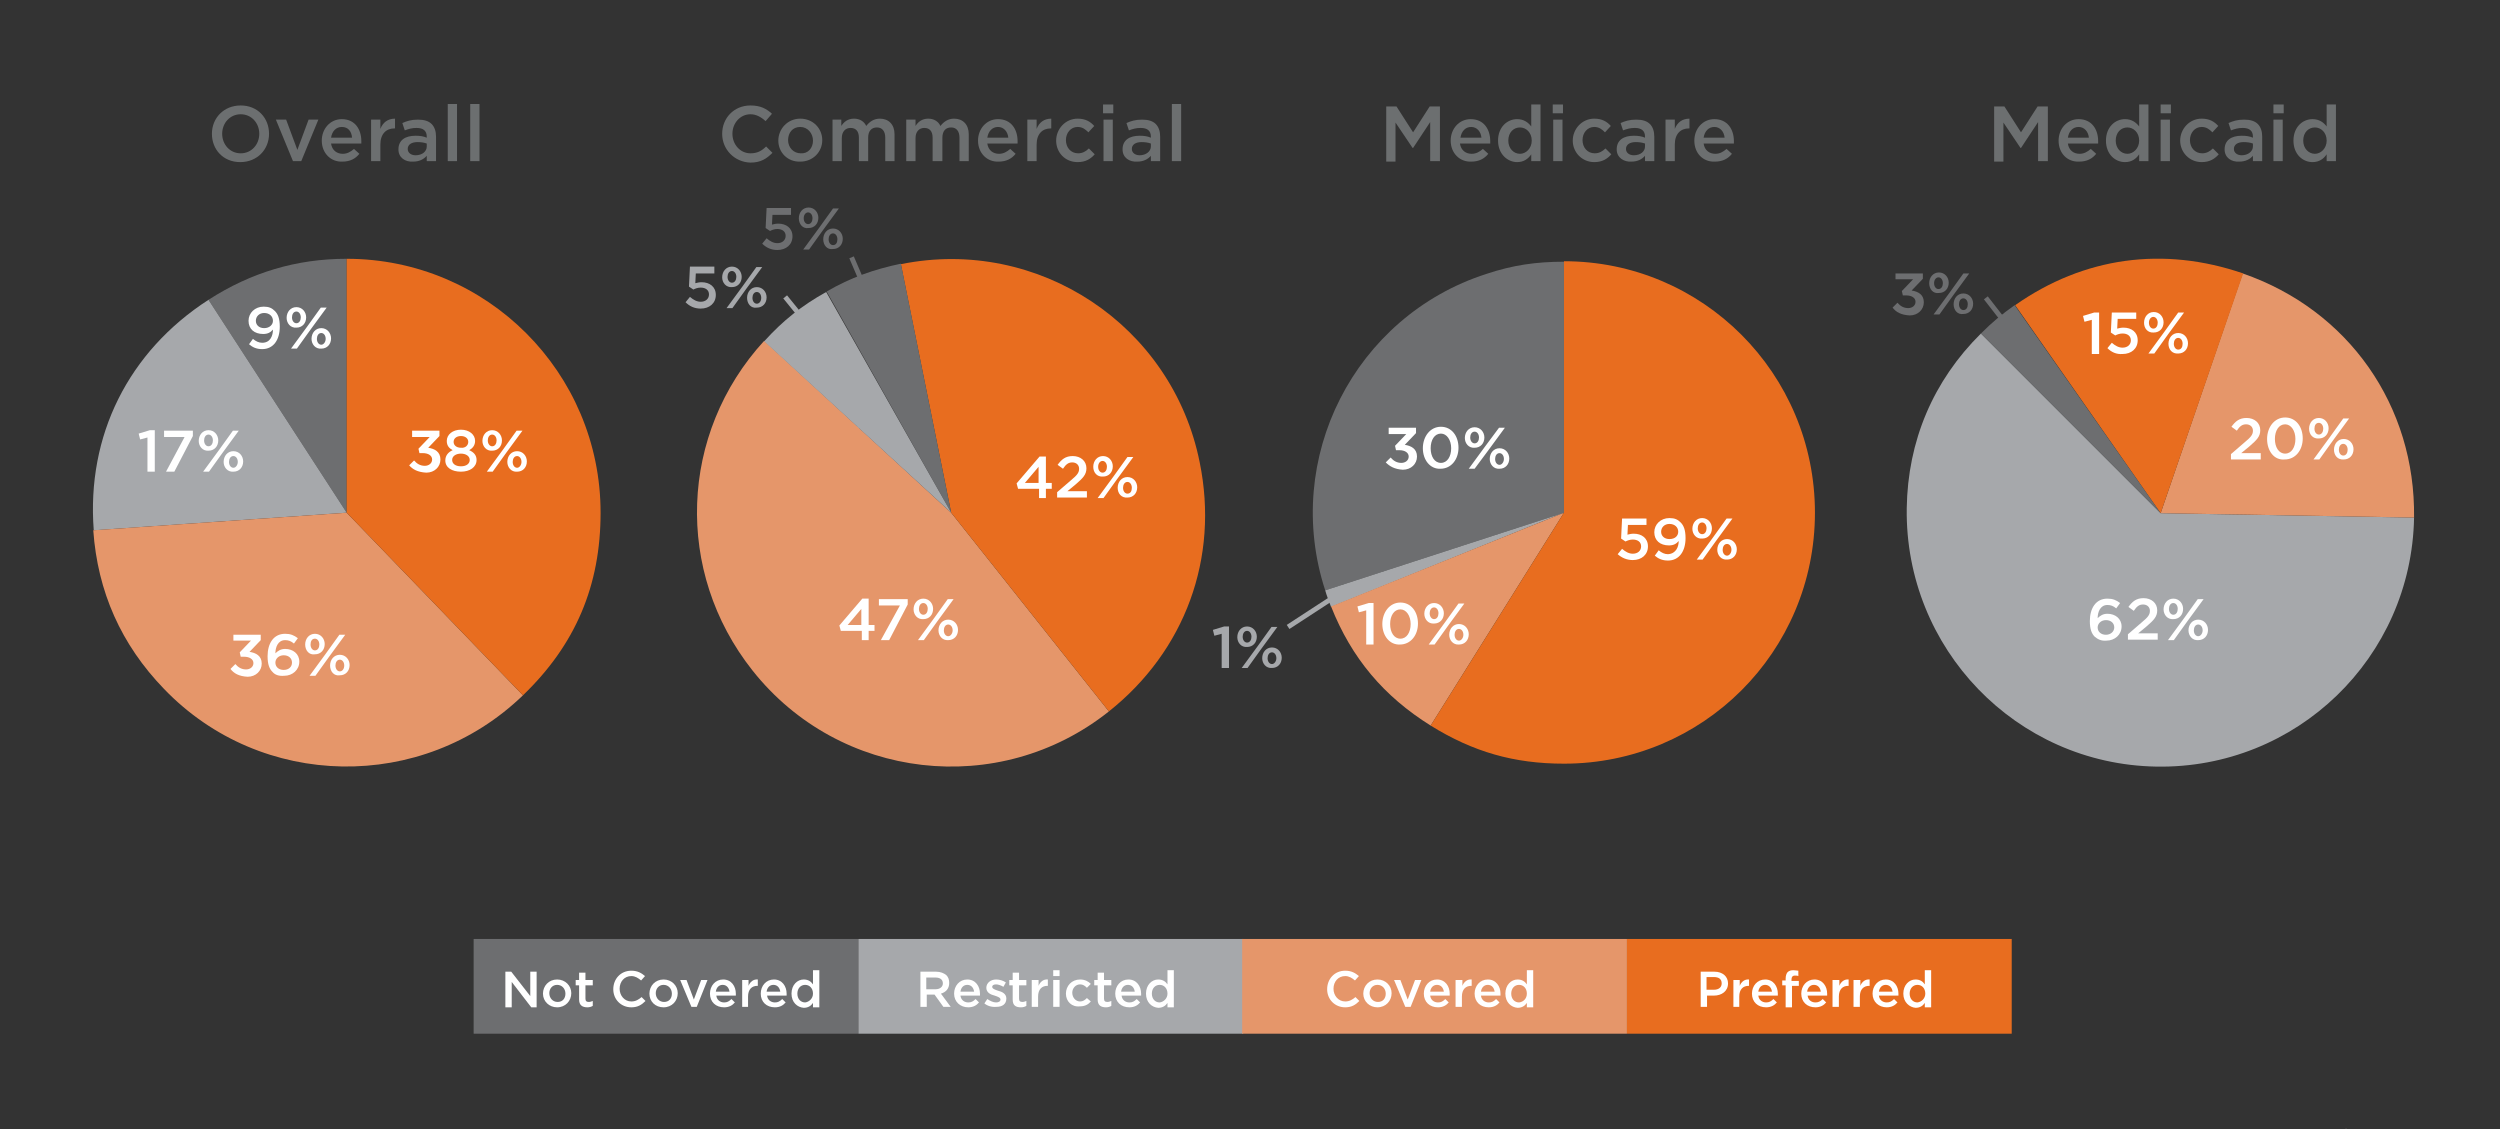 <?xml version="1.0" encoding="utf-8"?>
<!-- Generator: Adobe Illustrator 19.1.0, SVG Export Plug-In . SVG Version: 6.00 Build 0)  -->
<svg version="1.1" id="Layer_1" xmlns="http://www.w3.org/2000/svg" xmlns:xlink="http://www.w3.org/1999/xlink" x="0px" y="0px"
	 viewBox="0 0 512 231.3" style="enable-background:new 0 0 512 231.3;" xml:space="preserve">
<rect x="0" y="0" width="512" height="231.3" fill="#333333" stroke="none"/>
<style type="text/css">
	.st0{fill:#6D6E70;}
	.st1{fill:#A6A8AB;}
	.st2{fill:#E5966A;}
	.st3{fill:#E86D1F;}
	.st4{fill:#6C6F70;}
	.st5{fill:#FFFFFF;}
	.st6{fill:none;stroke:#A6A8AB;stroke-miterlimit:10;}
	.st7{fill:none;stroke:#6D6E70;stroke-miterlimit:10;}
</style>
<rect id="XMLID_89_" x="97" y="192.3" class="st0" width="78.8" height="19.4"/>
<g id="XMLID_70_">
	<g id="XMLID_74_">
		<g id="XMLID_108_">
			<path id="XMLID_107_" class="st0" d="M71,105L42.7,61.4c8.7-5.6,18-8.4,28.3-8.4V105z"/>
		</g>
	</g>
	<g id="XMLID_73_">
		<g id="XMLID_106_">
			<path id="XMLID_105_" class="st1" d="M71,105l-51.8,3.6C17.7,89.2,26.3,72,42.7,61.4L71,105z"/>
		</g>
	</g>
	<g id="XMLID_72_">
		<g id="XMLID_104_">
			<path id="XMLID_103_" class="st2" d="M71,105l36.1,37.4c-20.6,19.9-53.6,19.4-73.5-1.3c-8.8-9.1-13.6-19.9-14.5-32.5L71,105z"/>
		</g>
	</g>
	<g id="XMLID_71_">
		<g id="XMLID_102_">
			<path id="XMLID_86_" class="st3" d="M71,105V53c28.7,0,52,23.3,52,52c0,14.9-5.1,27-15.9,37.4L71,105z"/>
		</g>
	</g>
</g>
<g id="XMLID_75_">
	<g id="XMLID_83_">
	</g>
	<g id="XMLID_80_">
	</g>
	<g id="XMLID_77_">
	</g>
	<g id="XMLID_76_">
	</g>
</g>
<g id="XMLID_480_">
	<path id="XMLID_481_" class="st4" d="M43.4,27.4L43.4,27.4c0-3.2,2.4-5.8,5.9-5.8s5.8,2.6,5.8,5.8v0c0,3.2-2.4,5.8-5.9,5.8
		S43.4,30.6,43.4,27.4z M53.1,27.4L53.1,27.4c0-2.2-1.6-4-3.8-4c-2.2,0-3.8,1.8-3.8,4v0c0,2.2,1.6,4,3.8,4
		C51.5,31.4,53.1,29.6,53.1,27.4z"/>
	<path id="XMLID_484_" class="st4" d="M56.5,24.5h2.1l2.3,6.2l2.3-6.2h2l-3.5,8.5H60L56.5,24.5z"/>
	<path id="XMLID_486_" class="st4" d="M65.9,28.8L65.9,28.8c0-2.4,1.7-4.4,4.1-4.4c2.7,0,4,2.1,4,4.5c0,0.2,0,0.4,0,0.5h-6.2
		c0.2,1.4,1.2,2.1,2.4,2.1c0.9,0,1.6-0.4,2.3-1l1.1,1c-0.8,1-1.9,1.6-3.5,1.6C67.8,33.2,65.9,31.4,65.9,28.8z M72.1,28.2
		C72,26.9,71.3,26,70,26c-1.2,0-2,0.9-2.2,2.2H72.1z"/>
	<path id="XMLID_489_" class="st4" d="M76,24.5h1.9v1.9c0.5-1.3,1.5-2.1,3-2.1v2h-0.1c-1.7,0-2.9,1.1-2.9,3.3V33H76V24.5z"/>
	<path id="XMLID_491_" class="st4" d="M81.6,30.6L81.6,30.6c0-1.9,1.4-2.8,3.5-2.8c0.9,0,1.6,0.1,2.3,0.4V28c0-1.2-0.7-1.8-2.1-1.8
		c-0.9,0-1.6,0.2-2.4,0.5l-0.5-1.5c0.9-0.4,1.8-0.7,3.2-0.7c1.3,0,2.2,0.3,2.8,0.9c0.6,0.6,0.9,1.5,0.9,2.6v5h-1.9v-1.1
		c-0.6,0.7-1.5,1.2-2.8,1.2C83,33.2,81.6,32.3,81.6,30.6z M87.4,30v-0.6c-0.5-0.2-1.2-0.3-1.9-0.3c-1.2,0-2,0.5-2,1.4v0
		c0,0.8,0.7,1.3,1.6,1.3C86.5,31.8,87.4,31,87.4,30z"/>
	<path id="XMLID_494_" class="st4" d="M91.7,21.3h1.9V33h-1.9V21.3z"/>
	<path id="XMLID_496_" class="st4" d="M96.3,21.3h1.9V33h-1.9V21.3z"/>
</g>
<g id="XMLID_26_">
	<g id="XMLID_68_">
		<g id="XMLID_97_">
			<g id="XMLID_123_">
				<g id="XMLID_137_">
					<path id="XMLID_136_" class="st0" d="M320.3,105l-48.9,15.9c-8.8-27,6-56.1,33-64.8c5.4-1.8,10.2-2.5,15.9-2.5L320.3,105z"/>
				</g>
			</g>
			<g id="XMLID_122_">
				<g id="XMLID_134_">
					<path id="XMLID_133_" class="st1" d="M320.3,105l-47.7,19.3c-0.4-1.1-0.9-2.3-1.2-3.4L320.3,105z"/>
				</g>
			</g>
			<g id="XMLID_121_">
				<g id="XMLID_132_">
					<path id="XMLID_131_" class="st2" d="M320.3,105L293,148.6c-9.6-6-16.2-13.8-20.4-24.4L320.3,105z"/>
				</g>
			</g>
			<g id="XMLID_100_">
				<g id="XMLID_130_">
					<path id="XMLID_129_" class="st3" d="M320.3,105l0-51.5c28.4,0,51.4,23,51.4,51.5s-23,51.4-51.4,51.4
						c-10.2,0-18.6-2.4-27.3-7.8L320.3,105z"/>
				</g>
			</g>
		</g>
		<g id="XMLID_124_">
			<g id="XMLID_128_">
			</g>
			<g id="XMLID_127_">
			</g>
			<g id="XMLID_126_">
			</g>
			<g id="XMLID_125_">
			</g>
		</g>
	</g>
</g>
<g id="XMLID_455_">
	<path id="XMLID_456_" class="st4" d="M147.9,27.4L147.9,27.4c0-3.2,2.4-5.8,5.8-5.8c2.1,0,3.3,0.7,4.4,1.7l-1.3,1.5
		c-0.9-0.8-1.9-1.4-3.1-1.4c-2.1,0-3.7,1.8-3.7,4v0c0,2.2,1.6,4,3.7,4c1.4,0,2.3-0.5,3.2-1.4l1.3,1.3c-1.2,1.2-2.4,2-4.5,2
		C150.4,33.2,147.9,30.6,147.9,27.4z"/>
	<path id="XMLID_458_" class="st4" d="M159.4,28.8L159.4,28.8c0-2.4,1.9-4.5,4.5-4.5s4.5,2,4.5,4.4v0c0,2.4-1.9,4.4-4.5,4.4
		C161.3,33.2,159.4,31.2,159.4,28.8z M166.5,28.8L166.5,28.8c0-1.5-1.1-2.8-2.6-2.8c-1.6,0-2.5,1.2-2.5,2.7v0c0,1.5,1.1,2.7,2.6,2.7
		C165.5,31.5,166.5,30.3,166.5,28.8z"/>
	<path id="XMLID_461_" class="st4" d="M170.4,24.5h1.9v1.3c0.5-0.8,1.3-1.5,2.6-1.5c1.2,0,2.1,0.6,2.5,1.5c0.7-0.9,1.6-1.5,2.8-1.5
		c1.8,0,3,1.2,3,3.2V33h-1.9v-4.8c0-1.3-0.6-2.1-1.7-2.1c-1.1,0-1.8,0.7-1.8,2.1V33h-1.9v-4.8c0-1.3-0.6-2-1.7-2
		c-1.1,0-1.8,0.8-1.8,2.1V33h-1.9V24.5z"/>
	<path id="XMLID_463_" class="st4" d="M185.6,24.5h1.9v1.3c0.5-0.8,1.3-1.5,2.6-1.5c1.2,0,2.1,0.6,2.5,1.5c0.7-0.9,1.6-1.5,2.8-1.5
		c1.8,0,3,1.2,3,3.2V33h-1.9v-4.8c0-1.3-0.6-2.1-1.7-2.1c-1.1,0-1.8,0.7-1.8,2.1V33H191v-4.8c0-1.3-0.6-2-1.7-2
		c-1.1,0-1.8,0.8-1.8,2.1V33h-1.9V24.5z"/>
	<path id="XMLID_465_" class="st4" d="M200.3,28.8L200.3,28.8c0-2.4,1.7-4.4,4.1-4.4c2.7,0,4,2.1,4,4.5c0,0.2,0,0.4,0,0.5h-6.2
		c0.2,1.4,1.2,2.1,2.4,2.1c0.9,0,1.6-0.4,2.3-1l1.1,1c-0.8,1-1.9,1.6-3.5,1.6C202.2,33.2,200.3,31.4,200.3,28.8z M206.5,28.2
		c-0.1-1.2-0.9-2.2-2.1-2.2c-1.2,0-2,0.9-2.2,2.2H206.5z"/>
	<path id="XMLID_468_" class="st4" d="M210.4,24.5h1.9v1.9c0.5-1.3,1.5-2.1,3-2.1v2h-0.1c-1.7,0-2.9,1.1-2.9,3.3V33h-1.9V24.5z"/>
	<path id="XMLID_470_" class="st4" d="M216.3,28.8L216.3,28.8c0-2.4,1.9-4.5,4.4-4.5c1.6,0,2.6,0.6,3.4,1.5l-1.2,1.3
		c-0.6-0.6-1.2-1.1-2.2-1.1c-1.4,0-2.4,1.2-2.4,2.7v0c0,1.5,1,2.7,2.5,2.7c0.9,0,1.6-0.4,2.2-1l1.2,1.2c-0.8,0.9-1.8,1.6-3.5,1.6
		C218.1,33.2,216.3,31.2,216.3,28.8z"/>
	<path id="XMLID_472_" class="st4" d="M225.9,21.4h2.1v1.8h-2.1V21.4z M226,24.5h1.9V33H226V24.5z"/>
	<path id="XMLID_475_" class="st4" d="M229.9,30.6L229.9,30.6c0-1.9,1.4-2.8,3.5-2.8c0.9,0,1.6,0.1,2.3,0.4V28
		c0-1.2-0.7-1.8-2.1-1.8c-0.9,0-1.6,0.2-2.4,0.5l-0.5-1.5c0.9-0.4,1.8-0.7,3.2-0.7c1.3,0,2.2,0.3,2.8,0.9c0.6,0.6,0.9,1.5,0.9,2.6v5
		h-1.9v-1.1c-0.6,0.7-1.5,1.2-2.8,1.2C231.3,33.2,229.9,32.3,229.9,30.6z M235.7,30v-0.6c-0.5-0.2-1.2-0.3-1.9-0.3
		c-1.2,0-2,0.5-2,1.4v0c0,0.8,0.7,1.3,1.6,1.3C234.7,31.8,235.7,31,235.7,30z"/>
	<path id="XMLID_478_" class="st4" d="M240,21.3h1.9V33H240V21.3z"/>
</g>
<g id="XMLID_433_">
	<path id="XMLID_434_" class="st4" d="M283.9,21.8h2.1l3.4,5.3l3.4-5.3h2.1V33h-2v-8l-3.5,5.3h-0.1l-3.5-5.2v8h-1.9V21.8z"/>
	<path id="XMLID_436_" class="st4" d="M297.1,28.8L297.1,28.8c0-2.4,1.7-4.4,4.1-4.4c2.7,0,4,2.1,4,4.5c0,0.2,0,0.4,0,0.5h-6.2
		c0.2,1.4,1.2,2.1,2.4,2.1c0.9,0,1.6-0.4,2.3-1l1.1,1c-0.8,1-1.9,1.6-3.5,1.6C299,33.2,297.1,31.4,297.1,28.8z M303.4,28.2
		c-0.1-1.2-0.9-2.2-2.1-2.2c-1.2,0-2,0.9-2.2,2.2H303.4z"/>
	<path id="XMLID_439_" class="st4" d="M306.8,28.8L306.8,28.8c0-2.8,1.9-4.4,3.9-4.4c1.4,0,2.3,0.7,2.9,1.5v-4.5h1.9V33h-1.9v-1.4
		c-0.6,0.9-1.5,1.6-2.9,1.6C308.8,33.2,306.8,31.6,306.8,28.8z M313.7,28.8L313.7,28.8c0-1.7-1.2-2.7-2.4-2.7c-1.3,0-2.4,1-2.4,2.7
		v0c0,1.6,1.1,2.7,2.4,2.7C312.5,31.5,313.7,30.4,313.7,28.8z"/>
	<path id="XMLID_442_" class="st4" d="M318,21.4h2.1v1.8H318V21.4z M318.1,24.5h1.9V33h-1.9V24.5z"/>
	<path id="XMLID_445_" class="st4" d="M322.1,28.8L322.1,28.8c0-2.4,1.9-4.5,4.4-4.5c1.6,0,2.6,0.6,3.4,1.5l-1.2,1.3
		c-0.6-0.6-1.2-1.1-2.2-1.1c-1.4,0-2.4,1.2-2.4,2.7v0c0,1.5,1,2.7,2.5,2.7c0.9,0,1.6-0.4,2.2-1l1.2,1.2c-0.8,0.9-1.8,1.6-3.5,1.6
		C324,33.2,322.1,31.2,322.1,28.8z"/>
	<path id="XMLID_447_" class="st4" d="M331.1,30.6L331.1,30.6c0-1.9,1.4-2.8,3.5-2.8c0.9,0,1.6,0.1,2.3,0.4V28
		c0-1.2-0.7-1.8-2.1-1.8c-0.9,0-1.6,0.2-2.4,0.5l-0.5-1.5c0.9-0.4,1.8-0.7,3.2-0.7c1.3,0,2.2,0.3,2.8,0.9c0.6,0.6,0.9,1.5,0.9,2.6v5
		h-1.9v-1.1c-0.6,0.7-1.5,1.2-2.8,1.2C332.6,33.2,331.1,32.3,331.1,30.6z M336.9,30v-0.6c-0.5-0.2-1.2-0.3-1.9-0.3
		c-1.2,0-2,0.5-2,1.4v0c0,0.8,0.7,1.3,1.6,1.3C336,31.8,336.9,31,336.9,30z"/>
	<path id="XMLID_450_" class="st4" d="M341.1,24.5h1.9v1.9c0.5-1.3,1.5-2.1,3-2.1v2h-0.1c-1.7,0-2.9,1.1-2.9,3.3V33h-1.9V24.5z"/>
	<path id="XMLID_452_" class="st4" d="M347,28.8L347,28.8c0-2.4,1.7-4.4,4.1-4.4c2.7,0,4,2.1,4,4.5c0,0.2,0,0.4,0,0.5h-6.2
		c0.2,1.4,1.2,2.1,2.4,2.1c0.9,0,1.6-0.4,2.3-1l1.1,1c-0.8,1-1.9,1.6-3.5,1.6C348.8,33.2,347,31.4,347,28.8z M353.2,28.2
		c-0.1-1.2-0.9-2.2-2.1-2.2c-1.2,0-2,0.9-2.2,2.2H353.2z"/>
</g>
<g id="XMLID_410_">
	<path id="XMLID_411_" class="st4" d="M408.4,21.8h2.1l3.4,5.3l3.4-5.3h2.1V33h-2v-8l-3.5,5.3h-0.1l-3.5-5.2v8h-1.9V21.8z"/>
	<path id="XMLID_413_" class="st4" d="M421.6,28.8L421.6,28.8c0-2.4,1.7-4.4,4.1-4.4c2.7,0,4,2.1,4,4.5c0,0.2,0,0.4,0,0.5h-6.2
		c0.2,1.4,1.2,2.1,2.4,2.1c0.9,0,1.6-0.4,2.3-1l1.1,1c-0.8,1-1.9,1.6-3.5,1.6C423.4,33.2,421.6,31.4,421.6,28.8z M427.8,28.2
		c-0.1-1.2-0.9-2.2-2.1-2.2c-1.2,0-2,0.9-2.2,2.2H427.8z"/>
	<path id="XMLID_416_" class="st4" d="M431.3,28.8L431.3,28.8c0-2.8,1.9-4.4,3.9-4.4c1.4,0,2.3,0.7,2.9,1.5v-4.5h1.9V33h-1.9v-1.4
		c-0.6,0.9-1.5,1.6-2.9,1.6C433.2,33.2,431.3,31.6,431.3,28.8z M438.1,28.8L438.1,28.8c0-1.7-1.2-2.7-2.4-2.7c-1.3,0-2.4,1-2.4,2.7
		v0c0,1.6,1.1,2.7,2.4,2.7C436.9,31.5,438.1,30.4,438.1,28.8z"/>
	<path id="XMLID_419_" class="st4" d="M442.5,21.4h2.1v1.8h-2.1V21.4z M442.5,24.5h1.9V33h-1.9V24.5z"/>
	<path id="XMLID_422_" class="st4" d="M446.5,28.8L446.5,28.8c0-2.4,1.9-4.5,4.4-4.5c1.6,0,2.6,0.6,3.4,1.5l-1.2,1.3
		c-0.6-0.6-1.2-1.1-2.2-1.1c-1.4,0-2.4,1.2-2.4,2.7v0c0,1.5,1,2.7,2.5,2.7c0.9,0,1.6-0.4,2.2-1l1.2,1.2c-0.8,0.9-1.8,1.6-3.5,1.6
		C448.4,33.2,446.5,31.2,446.5,28.8z"/>
	<path id="XMLID_424_" class="st4" d="M455.6,30.6L455.6,30.6c0-1.9,1.4-2.8,3.5-2.8c0.9,0,1.6,0.1,2.3,0.4V28
		c0-1.2-0.7-1.8-2.1-1.8c-0.9,0-1.6,0.2-2.4,0.5l-0.5-1.5c0.9-0.4,1.8-0.7,3.2-0.7c1.3,0,2.2,0.3,2.8,0.9c0.6,0.6,0.9,1.5,0.9,2.6v5
		h-1.9v-1.1c-0.6,0.7-1.5,1.2-2.8,1.2C457,33.2,455.6,32.3,455.6,30.6z M461.4,30v-0.6c-0.5-0.2-1.2-0.3-1.9-0.3c-1.2,0-2,0.5-2,1.4
		v0c0,0.8,0.7,1.3,1.6,1.3C460.4,31.8,461.4,31,461.4,30z"/>
	<path id="XMLID_427_" class="st4" d="M465.6,21.4h2.1v1.8h-2.1V21.4z M465.6,24.5h1.9V33h-1.9V24.5z"/>
	<path id="XMLID_430_" class="st4" d="M469.7,28.8L469.7,28.8c0-2.8,1.9-4.4,3.9-4.4c1.4,0,2.3,0.7,2.9,1.5v-4.5h1.9V33h-1.9v-1.4
		c-0.6,0.9-1.5,1.6-2.9,1.6C471.6,33.2,469.7,31.6,469.7,28.8z M476.5,28.8L476.5,28.8c0-1.7-1.2-2.7-2.4-2.7c-1.3,0-2.4,1-2.4,2.7
		v0c0,1.6,1.1,2.7,2.4,2.7C475.3,31.5,476.5,30.4,476.5,28.8z"/>
</g>
<g id="XMLID_400_">
	<path id="XMLID_401_" class="st5" d="M55.9,67.5c-0.5,0.6-1.1,0.9-2,0.9c-1.8,0-3-1-3-2.7v0c0-1.6,1.3-2.9,3.1-2.9
		c1.1,0,1.7,0.3,2.3,0.9c0.6,0.6,1,1.5,1,3.2v0c0,2.7-1.3,4.6-3.6,4.6c-1.2,0-2-0.4-2.7-1l0.8-1.1c0.6,0.5,1.2,0.8,1.9,0.8
		C55.4,70.2,55.9,68.7,55.9,67.5z M55.9,65.7L55.9,65.7c0-0.9-0.7-1.6-1.8-1.6c-1,0-1.7,0.7-1.7,1.6v0c0,0.9,0.7,1.5,1.7,1.5
		C55.2,67.2,55.9,66.5,55.9,65.7z"/>
	<path id="XMLID_404_" class="st5" d="M58.7,65.1L58.7,65.1c0-1.2,0.8-2.2,2-2.2c1.2,0,2,1,2,2.1v0c0,1.2-0.8,2.1-2,2.1
		C59.5,67.2,58.7,66.2,58.7,65.1z M65.7,63h1.2l-3.3,4.5l-2.8,3.9h-1.2l3.3-4.5L65.7,63z M59.8,65L59.8,65c0,0.7,0.4,1.2,0.9,1.2
		c0.6,0,0.9-0.6,0.9-1.2v0c0-0.7-0.4-1.2-0.9-1.2C60.1,63.8,59.8,64.4,59.8,65z M63.8,69.4L63.8,69.4c0-1.2,0.8-2.2,2-2.2
		c1.2,0,2,1,2,2.1v0c0,1.2-0.8,2.1-2,2.1C64.6,71.5,63.8,70.5,63.8,69.4z M66.7,69.4L66.7,69.4c0-0.7-0.4-1.2-0.9-1.2
		c-0.6,0-0.9,0.6-0.9,1.2v0c0,0.7,0.4,1.2,0.9,1.2C66.3,70.6,66.7,70,66.7,69.4z"/>
</g>
<g id="XMLID_389_">
	<path id="XMLID_390_" class="st5" d="M30.2,89.6l-1.5,0.4l-0.3-1.2l2.3-0.7h1v8.5h-1.5V89.6z"/>
	<path id="XMLID_392_" class="st5" d="M37.8,89.5h-4.2v-1.3h5.9v1.1l-3.8,7.3h-1.7L37.8,89.5z"/>
	<path id="XMLID_394_" class="st5" d="M40.7,90.3L40.7,90.3c0-1.2,0.8-2.2,2-2.2c1.2,0,2,1,2,2.1v0c0,1.2-0.8,2.1-2,2.1
		C41.5,92.4,40.7,91.4,40.7,90.3z M47.7,88.2h1.2l-3.3,4.5l-2.8,3.9h-1.2l3.3-4.5L47.7,88.2z M41.8,90.2L41.8,90.2
		c0,0.7,0.4,1.2,0.9,1.2c0.6,0,0.9-0.6,0.9-1.2v0c0-0.7-0.4-1.2-0.9-1.2C42.1,89,41.8,89.6,41.8,90.2z M45.8,94.6L45.8,94.6
		c0-1.2,0.8-2.2,2-2.2c1.2,0,2,1,2,2.1v0c0,1.2-0.8,2.1-2,2.1C46.6,96.7,45.8,95.7,45.8,94.6z M48.7,94.6L48.7,94.6
		c0-0.7-0.4-1.2-0.9-1.2c-0.6,0-0.9,0.6-0.9,1.2v0c0,0.7,0.4,1.2,0.9,1.2C48.3,95.8,48.7,95.2,48.7,94.6z"/>
</g>
<g id="XMLID_376_">
	<path id="XMLID_377_" class="st5" d="M83.8,95.3l1-1c0.6,0.7,1.3,1.1,2.2,1.1c0.8,0,1.5-0.5,1.5-1.3v0c0-0.8-0.8-1.3-1.9-1.3h-0.7
		l-0.2-0.9l2.3-2.4h-3.6v-1.3h5.6v1.1l-2.3,2.4c1.3,0.2,2.5,0.8,2.5,2.4v0c0,1.5-1.2,2.7-2.9,2.7C85.5,96.7,84.5,96.1,83.8,95.3z"/>
	<path id="XMLID_379_" class="st5" d="M91.2,94.3L91.2,94.3c0-1,0.6-1.7,1.5-2.1c-0.7-0.4-1.2-0.9-1.2-1.9v0c0-1.3,1.2-2.3,2.9-2.3
		s2.9,1,2.9,2.3v0c0,0.9-0.5,1.5-1.2,1.9c0.9,0.4,1.5,1,1.5,2v0c0,1.5-1.4,2.4-3.2,2.4S91.2,95.8,91.2,94.3z M96.2,94.2L96.2,94.2
		c0-0.8-0.8-1.3-1.8-1.3s-1.8,0.5-1.8,1.3v0c0,0.7,0.6,1.3,1.8,1.3S96.2,94.9,96.2,94.2z M95.9,90.5L95.9,90.5
		c0-0.7-0.6-1.2-1.5-1.2s-1.5,0.5-1.5,1.2v0c0,0.7,0.6,1.2,1.5,1.2C95.3,91.8,95.9,91.2,95.9,90.5z"/>
	<path id="XMLID_383_" class="st5" d="M98.8,90.3L98.8,90.3c0-1.2,0.8-2.2,2-2.2c1.2,0,2,1,2,2.1v0c0,1.2-0.8,2.1-2,2.1
		C99.6,92.4,98.8,91.4,98.8,90.3z M105.8,88.2h1.2l-3.3,4.5l-2.8,3.9h-1.2l3.3-4.5L105.8,88.2z M99.9,90.2L99.9,90.2
		c0,0.7,0.4,1.2,0.9,1.2c0.6,0,0.9-0.6,0.9-1.2v0c0-0.7-0.4-1.2-0.9-1.2C100.2,89,99.9,89.6,99.9,90.2z M103.9,94.6L103.9,94.6
		c0-1.2,0.8-2.2,2-2.2c1.2,0,2,1,2,2.1v0c0,1.2-0.8,2.1-2,2.1C104.7,96.7,103.9,95.7,103.9,94.6z M106.8,94.6L106.8,94.6
		c0-0.7-0.4-1.2-0.9-1.2c-0.6,0-0.9,0.6-0.9,1.2v0c0,0.7,0.4,1.2,0.9,1.2C106.4,95.8,106.8,95.2,106.8,94.6z"/>
</g>
<g id="XMLID_364_">
	<path id="XMLID_365_" class="st5" d="M47.2,137l1-1c0.6,0.7,1.3,1.1,2.2,1.1c0.8,0,1.5-0.5,1.5-1.3v0c0-0.8-0.8-1.3-1.9-1.3h-0.7
		l-0.2-0.9l2.3-2.4h-3.6V130h5.6v1.1l-2.3,2.4c1.3,0.2,2.5,0.8,2.5,2.4v0c0,1.5-1.2,2.7-2.9,2.7C48.9,138.5,47.9,137.9,47.2,137z"/>
	<path id="XMLID_367_" class="st5" d="M55.8,137.6c-0.6-0.6-1-1.5-1-3.2v0c0-2.6,1.2-4.6,3.6-4.6c1.1,0,1.8,0.3,2.6,0.9l-0.8,1.1
		c-0.6-0.5-1.1-0.7-1.8-0.7c-1.5,0-2,1.5-2,2.7c0.5-0.5,1.1-0.9,2-0.9c1.6,0,2.9,1,2.9,2.6v0c0,1.7-1.4,2.9-3.1,2.9
		C57.1,138.5,56.3,138.2,55.8,137.6z M59.8,135.7L59.8,135.7c0-0.9-0.7-1.5-1.7-1.5s-1.7,0.7-1.7,1.5v0c0,0.9,0.7,1.5,1.7,1.5
		S59.8,136.6,59.8,135.7z"/>
	<path id="XMLID_370_" class="st5" d="M62.5,132L62.5,132c0-1.2,0.8-2.2,2-2.2c1.2,0,2,1,2,2.1v0c0,1.2-0.8,2.1-2,2.1
		C63.3,134.2,62.5,133.2,62.5,132z M69.5,130h1.2l-3.3,4.5l-2.8,3.9h-1.2l3.3-4.5L69.5,130z M63.6,132L63.6,132
		c0,0.7,0.4,1.2,0.9,1.2c0.6,0,0.9-0.6,0.9-1.2v0c0-0.7-0.4-1.2-0.9-1.2C63.9,130.8,63.6,131.3,63.6,132z M67.6,136.3L67.6,136.3
		c0-1.2,0.8-2.2,2-2.2c1.2,0,2,1,2,2.1v0c0,1.2-0.8,2.1-2,2.1C68.4,138.5,67.6,137.5,67.6,136.3z M70.5,136.3L70.5,136.3
		c0-0.7-0.4-1.2-0.9-1.2c-0.6,0-0.9,0.6-0.9,1.2v0c0,0.7,0.4,1.2,0.9,1.2C70.1,137.5,70.5,137,70.5,136.3z"/>
</g>
<g id="XMLID_353_">
	<path id="XMLID_354_" class="st5" d="M205.4,94.4l1-1c0.6,0.7,1.3,1.1,2.2,1.1c0.8,0,1.5-0.5,1.5-1.3v0c0-0.8-0.8-1.3-1.9-1.3h-0.7
		l-0.2-0.9l2.3-2.4h-3.6v-1.3h5.6v1.1l-2.3,2.4c1.3,0.2,2.5,0.8,2.5,2.4v0c0,1.5-1.2,2.7-2.9,2.7C207.2,95.9,206.1,95.3,205.4,94.4z
		"/>
	<path id="XMLID_356_" class="st5" d="M212.8,94.6l0.9-1.1c0.7,0.6,1.4,1,2.2,1c1,0,1.7-0.6,1.7-1.5v0c0-0.9-0.7-1.4-1.7-1.4
		c-0.6,0-1.1,0.2-1.5,0.4l-0.9-0.6l0.2-4.1h5v1.3h-3.8l-0.1,2c0.4-0.1,0.8-0.2,1.3-0.2c1.6,0,2.9,0.9,2.9,2.6v0
		c0,1.7-1.3,2.8-3.1,2.8C214.6,95.9,213.6,95.4,212.8,94.6z"/>
	<path id="XMLID_358_" class="st5" d="M220.3,89.4L220.3,89.4c0-1.2,0.8-2.2,2-2.2c1.2,0,2,1,2,2.1v0c0,1.2-0.8,2.1-2,2.1
		C221.1,91.6,220.3,90.6,220.3,89.4z M227.3,87.4h1.2l-3.3,4.5l-2.8,3.9h-1.2l3.3-4.5L227.3,87.4z M221.4,89.4L221.4,89.4
		c0,0.7,0.4,1.2,0.9,1.2c0.6,0,0.9-0.6,0.9-1.2v0c0-0.7-0.4-1.2-0.9-1.2C221.7,88.2,221.4,88.8,221.4,89.4z M225.4,93.7L225.4,93.7
		c0-1.2,0.8-2.2,2-2.2c1.2,0,2,1,2,2.1v0c0,1.2-0.8,2.1-2,2.1C226.2,95.9,225.4,94.9,225.4,93.7z M228.3,93.7L228.3,93.7
		c0-0.7-0.4-1.2-0.9-1.2c-0.6,0-0.9,0.6-0.9,1.2v0c0,0.7,0.4,1.2,0.9,1.2C227.9,94.9,228.3,94.4,228.3,93.7z"/>
</g>
<g id="XMLID_341_">
	<path id="XMLID_342_" class="st5" d="M331.3,113.5l0.9-1.1c0.7,0.6,1.4,1,2.2,1c1,0,1.7-0.6,1.7-1.5v0c0-0.9-0.7-1.4-1.7-1.4
		c-0.6,0-1.1,0.2-1.5,0.4l-0.9-0.6l0.2-4.1h5v1.3h-3.8l-0.1,2c0.4-0.1,0.8-0.2,1.3-0.2c1.6,0,2.9,0.9,2.9,2.6v0
		c0,1.7-1.3,2.8-3.1,2.8C333.1,114.7,332.1,114.2,331.3,113.5z"/>
	<path id="XMLID_344_" class="st5" d="M343.8,110.8c-0.5,0.6-1.1,0.9-2,0.9c-1.8,0-3-1-3-2.7v0c0-1.6,1.3-2.9,3.1-2.9
		c1.1,0,1.7,0.3,2.3,0.9c0.6,0.6,1,1.5,1,3.2v0c0,2.7-1.3,4.6-3.6,4.6c-1.2,0-2-0.4-2.7-1l0.8-1.1c0.6,0.5,1.2,0.8,1.9,0.8
		C343.3,113.4,343.8,111.9,343.8,110.8z M343.7,108.9L343.7,108.9c0-0.9-0.7-1.6-1.8-1.6c-1,0-1.7,0.7-1.7,1.6v0
		c0,0.9,0.7,1.5,1.7,1.5C343.1,110.4,343.7,109.7,343.7,108.9z"/>
	<path id="XMLID_347_" class="st5" d="M346.6,108.3L346.6,108.3c0-1.2,0.8-2.2,2-2.2s2,1,2,2.1v0c0,1.2-0.8,2.1-2,2.1
		C347.4,110.4,346.6,109.4,346.6,108.3z M353.6,106.2h1.2l-3.3,4.5l-2.8,3.9h-1.2l3.3-4.5L353.6,106.2z M347.7,108.2L347.7,108.2
		c0,0.7,0.4,1.2,0.9,1.2c0.6,0,0.9-0.6,0.9-1.2v0c0-0.7-0.4-1.2-0.9-1.2C348,107,347.7,107.6,347.7,108.2z M351.7,112.6L351.7,112.6
		c0-1.2,0.8-2.2,2-2.2c1.2,0,2,1,2,2.1v0c0,1.2-0.8,2.1-2,2.1C352.5,114.7,351.7,113.7,351.7,112.6z M354.6,112.6L354.6,112.6
		c0-0.7-0.4-1.2-0.9-1.2c-0.6,0-0.9,0.6-0.9,1.2v0c0,0.7,0.4,1.2,0.9,1.2C354.2,113.8,354.6,113.2,354.6,112.6z"/>
</g>
<g id="XMLID_329_">
	<path id="XMLID_330_" class="st5" d="M279.8,125l-1.5,0.4l-0.3-1.2l2.3-0.7h1v8.5h-1.5V125z"/>
	<path id="XMLID_332_" class="st5" d="M283.1,127.8L283.1,127.8c0-2.4,1.5-4.4,3.7-4.4c2.2,0,3.6,1.9,3.6,4.3v0
		c0,2.4-1.5,4.3-3.7,4.3C284.6,132.1,283.1,130.2,283.1,127.8z M288.9,127.8L288.9,127.8c0-1.7-0.9-3-2.1-3c-1.3,0-2.1,1.3-2.1,3v0
		c0,1.7,0.8,3,2.1,3S288.9,129.5,288.9,127.8z"/>
	<path id="XMLID_335_" class="st5" d="M291.7,125.7L291.7,125.7c0-1.2,0.8-2.2,2-2.2s2,1,2,2.1v0c0,1.2-0.8,2.1-2,2.1
		C292.5,127.8,291.7,126.8,291.7,125.7z M298.7,123.6h1.2l-3.3,4.5l-2.8,3.9h-1.2l3.3-4.5L298.7,123.6z M292.8,125.6L292.8,125.6
		c0,0.7,0.4,1.2,0.9,1.2c0.6,0,0.9-0.6,0.9-1.2v0c0-0.7-0.4-1.2-0.9-1.2C293.1,124.4,292.8,125,292.8,125.6z M296.8,130L296.8,130
		c0-1.2,0.8-2.2,2-2.2c1.2,0,2,1,2,2.1v0c0,1.2-0.8,2.1-2,2.1C297.6,132.1,296.8,131.1,296.8,130z M299.7,130L299.7,130
		c0-0.7-0.4-1.2-0.9-1.2c-0.6,0-0.9,0.6-0.9,1.2v0c0,0.7,0.4,1.2,0.9,1.2C299.3,131.2,299.7,130.6,299.7,130z"/>
</g>
<g id="XMLID_317_">
	<path id="XMLID_318_" class="st5" d="M283.8,94.7l1-1c0.6,0.7,1.3,1.1,2.2,1.1c0.8,0,1.5-0.5,1.5-1.3v0c0-0.8-0.8-1.3-1.9-1.3h-0.7
		l-0.2-0.9l2.3-2.4h-3.6v-1.3h5.6v1.1l-2.3,2.4c1.3,0.2,2.5,0.8,2.5,2.4v0c0,1.5-1.2,2.7-2.9,2.7C285.6,96.1,284.6,95.5,283.8,94.7z
		"/>
	<path id="XMLID_320_" class="st5" d="M291.4,91.8L291.4,91.8c0-2.4,1.5-4.4,3.7-4.4c2.2,0,3.6,1.9,3.6,4.3v0c0,2.4-1.5,4.3-3.7,4.3
		C292.9,96.1,291.4,94.2,291.4,91.8z M297.2,91.8L297.2,91.8c0-1.7-0.9-3-2.1-3c-1.3,0-2.1,1.3-2.1,3v0c0,1.7,0.8,3,2.1,3
		S297.2,93.5,297.2,91.8z"/>
	<path id="XMLID_323_" class="st5" d="M300,89.7L300,89.7c0-1.2,0.8-2.2,2-2.2s2,1,2,2.1v0c0,1.2-0.8,2.1-2,2.1
		C300.8,91.8,300,90.8,300,89.7z M307,87.6h1.2l-3.3,4.5L302,96h-1.2l3.3-4.5L307,87.6z M301.1,89.6L301.1,89.6
		c0,0.7,0.4,1.2,0.9,1.2c0.6,0,0.9-0.6,0.9-1.2v0c0-0.7-0.4-1.2-0.9-1.2C301.4,88.4,301.1,89,301.1,89.6z M305.1,94L305.1,94
		c0-1.2,0.8-2.2,2-2.2c1.2,0,2,1,2,2.1v0c0,1.2-0.8,2.1-2,2.1C305.9,96.1,305.1,95.1,305.1,94z M308,94L308,94
		c0-0.7-0.4-1.2-0.9-1.2c-0.6,0-0.9,0.6-0.9,1.2v0c0,0.7,0.4,1.2,0.9,1.2C307.6,95.2,308,94.6,308,94z"/>
</g>
<g id="XMLID_305_">
	<path id="XMLID_306_" class="st5" d="M156.6,88.8l-1.5,0.4l-0.3-1.2l2.3-0.7h1v8.5h-1.5V88.8z"/>
	<path id="XMLID_308_" class="st5" d="M164.9,91.9c-0.5,0.6-1.1,0.9-2,0.9c-1.8,0-3-1-3-2.7v0c0-1.6,1.3-2.9,3.1-2.9
		c1.1,0,1.7,0.3,2.3,0.9c0.6,0.6,1,1.5,1,3.2v0c0,2.7-1.3,4.6-3.6,4.6c-1.2,0-2-0.4-2.7-1l0.8-1.1c0.6,0.5,1.2,0.8,1.9,0.8
		C164.3,94.6,164.9,93,164.9,91.9z M164.8,90.1L164.8,90.1c0-0.9-0.7-1.6-1.8-1.6c-1,0-1.7,0.7-1.7,1.6v0c0,0.9,0.7,1.5,1.7,1.5
		C164.2,91.6,164.8,90.9,164.8,90.1z"/>
	<path id="XMLID_311_" class="st5" d="M167.7,89.4L167.7,89.4c0-1.2,0.8-2.2,2-2.2c1.2,0,2,1,2,2.1v0c0,1.2-0.8,2.1-2,2.1
		C168.5,91.6,167.7,90.6,167.7,89.4z M174.7,87.4h1.2l-3.3,4.5l-2.8,3.9h-1.2l3.3-4.5L174.7,87.4z M168.8,89.4L168.8,89.4
		c0,0.7,0.4,1.2,0.9,1.2c0.6,0,0.9-0.6,0.9-1.2v0c0-0.7-0.4-1.2-0.9-1.2C169.1,88.2,168.8,88.8,168.8,89.4z M172.8,93.7L172.8,93.7
		c0-1.2,0.8-2.2,2-2.2c1.2,0,2,1,2,2.1v0c0,1.2-0.8,2.1-2,2.1C173.5,95.9,172.8,94.9,172.8,93.7z M175.6,93.7L175.6,93.7
		c0-0.7-0.4-1.2-0.9-1.2c-0.6,0-0.9,0.6-0.9,1.2v0c0,0.7,0.4,1.2,0.9,1.2C175.3,94.9,175.6,94.4,175.6,93.7z"/>
</g>
<g id="XMLID_292_">
	<path id="XMLID_293_" class="st5" d="M178.1,134.1h-4.2l-0.3-1.1l4.7-5.5h1.3v5.4h1.2v1.2h-1.2v1.9h-1.4V134.1z M178.1,132.9v-3.3
		l-2.8,3.3H178.1z"/>
	<path id="XMLID_296_" class="st5" d="M182,131.8L182,131.8c0-2.4,1.5-4.4,3.7-4.4c2.2,0,3.6,1.9,3.6,4.3v0c0,2.4-1.5,4.3-3.7,4.3
		C183.4,136.1,182,134.2,182,131.8z M187.8,131.8L187.8,131.8c0-1.7-0.9-3-2.1-3s-2.1,1.3-2.1,3v0c0,1.7,0.8,3,2.1,3
		S187.8,133.4,187.8,131.8z"/>
	<path id="XMLID_299_" class="st5" d="M190.6,129.6L190.6,129.6c0-1.2,0.8-2.2,2-2.2c1.2,0,2,1,2,2.1v0c0,1.2-0.8,2.1-2,2.1
		C191.4,131.8,190.6,130.8,190.6,129.6z M197.6,127.6h1.2l-3.3,4.5l-2.8,3.9h-1.2l3.3-4.5L197.6,127.6z M191.7,129.6L191.7,129.6
		c0,0.7,0.4,1.2,0.9,1.2c0.6,0,0.9-0.6,0.9-1.2v0c0-0.7-0.4-1.2-0.9-1.2C192,128.4,191.7,129,191.7,129.6z M195.7,133.9L195.7,133.9
		c0-1.2,0.8-2.2,2-2.2c1.2,0,2,1,2,2.1v0c0,1.2-0.8,2.1-2,2.1C196.5,136.1,195.7,135.1,195.7,133.9z M198.6,133.9L198.6,133.9
		c0-0.7-0.4-1.2-0.9-1.2c-0.6,0-0.9,0.6-0.9,1.2v0c0,0.7,0.4,1.2,0.9,1.2C198.2,135.1,198.6,134.6,198.6,133.9z"/>
</g>
<g id="XMLID_273_">
	<path id="XMLID_274_" class="st1" d="M250.2,129.8l-1.5,0.4l-0.3-1.2l2.3-0.7h1v8.5h-1.5V129.8z"/>
	<path id="XMLID_276_" class="st1" d="M253.4,130.5L253.4,130.5c0-1.2,0.8-2.2,2-2.2c1.2,0,2,1,2,2.1v0c0,1.2-0.8,2.1-2,2.1
		C254.2,132.6,253.4,131.6,253.4,130.5z M260.4,128.4h1.2l-3.3,4.5l-2.8,3.9h-1.2l3.3-4.5L260.4,128.4z M254.5,130.4L254.5,130.4
		c0,0.7,0.4,1.2,0.9,1.2c0.6,0,0.9-0.6,0.9-1.2v0c0-0.7-0.4-1.2-0.9-1.2C254.8,129.2,254.5,129.8,254.5,130.4z M258.5,134.8
		L258.5,134.8c0-1.2,0.8-2.2,2-2.2c1.2,0,2,1,2,2.1v0c0,1.2-0.8,2.1-2,2.1C259.3,136.9,258.5,135.9,258.5,134.8z M261.4,134.8
		L261.4,134.8c0-0.7-0.4-1.2-0.9-1.2c-0.6,0-0.9,0.6-0.9,1.2v0c0,0.7,0.4,1.2,0.9,1.2C261,136,261.4,135.4,261.4,134.8z"/>
</g>
<line id="XMLID_81_" class="st6" x1="275.3" y1="120.9" x2="263.8" y2="128.4"/>
<g id="XMLID_262_">
	<path id="XMLID_263_" class="st5" d="M517.7,238.5l1-1c0.6,0.7,1.3,1.1,2.2,1.1c0.8,0,1.5-0.5,1.5-1.3v0c0-0.8-0.8-1.3-1.9-1.3
		h-0.7l-0.2-0.9l2.3-2.4h-3.6v-1.3h5.6v1.1l-2.3,2.4c1.3,0.2,2.5,0.8,2.5,2.4v0c0,1.5-1.2,2.7-2.9,2.7
		C519.4,240,518.4,239.3,517.7,238.5z"/>
	<path id="XMLID_265_" class="st5" d="M525.1,238.7l0.9-1.1c0.7,0.6,1.4,1,2.2,1c1,0,1.7-0.6,1.7-1.5v0c0-0.9-0.7-1.4-1.7-1.4
		c-0.6,0-1.1,0.2-1.5,0.4l-0.9-0.6l0.2-4.1h5v1.3h-3.8l-0.1,2c0.4-0.1,0.8-0.2,1.3-0.2c1.6,0,2.9,0.9,2.9,2.6v0
		c0,1.7-1.3,2.8-3.1,2.8C526.9,240,525.9,239.4,525.1,238.7z"/>
	<path id="XMLID_267_" class="st5" d="M532.6,233.5L532.6,233.5c0-1.2,0.8-2.2,2-2.2s2,1,2,2.1v0c0,1.2-0.8,2.1-2,2.1
		C533.4,235.6,532.6,234.6,532.6,233.5z M539.6,231.4h1.2l-3.3,4.5l-2.8,3.9h-1.2l3.3-4.5L539.6,231.4z M533.6,233.4L533.6,233.4
		c0,0.7,0.4,1.2,0.9,1.2c0.6,0,0.9-0.6,0.9-1.2v0c0-0.7-0.4-1.2-0.9-1.2C534,232.2,533.6,232.8,533.6,233.4z M537.6,237.8
		L537.6,237.8c0-1.2,0.8-2.2,2-2.2c1.2,0,2,1,2,2.1v0c0,1.2-0.8,2.1-2,2.1C538.4,239.9,537.6,238.9,537.6,237.8z M540.5,237.8
		L540.5,237.8c0-0.7-0.4-1.2-0.9-1.2c-0.6,0-0.9,0.6-0.9,1.2v0c0,0.7,0.4,1.2,0.9,1.2C540.2,239,540.5,238.4,540.5,237.8z"/>
</g>
<g id="XMLID_251_">
	<path id="XMLID_252_" class="st5" d="M492,279.3l1-1c0.6,0.7,1.3,1.1,2.2,1.1c0.8,0,1.5-0.5,1.5-1.3v0c0-0.8-0.8-1.3-1.9-1.3h-0.7
		l-0.2-0.9l2.3-2.4h-3.6v-1.3h5.6v1.1l-2.3,2.4c1.3,0.2,2.5,0.8,2.5,2.4v0c0,1.5-1.2,2.7-2.9,2.7C493.8,280.8,492.7,280.1,492,279.3
		z"/>
	<path id="XMLID_254_" class="st5" d="M499.4,279.3l1-1c0.6,0.7,1.3,1.1,2.2,1.1c0.8,0,1.5-0.5,1.5-1.3v0c0-0.8-0.8-1.3-1.9-1.3
		h-0.7l-0.2-0.9l2.3-2.4h-3.6v-1.3h5.6v1.1l-2.3,2.4c1.3,0.2,2.5,0.8,2.5,2.4v0c0,1.5-1.2,2.7-2.9,2.7
		C501.2,280.8,500.1,280.1,499.4,279.3z"/>
	<path id="XMLID_256_" class="st5" d="M506.9,274.3L506.9,274.3c0-1.2,0.8-2.2,2-2.2s2,1,2,2.1v0c0,1.2-0.8,2.1-2,2.1
		C507.7,276.4,506.9,275.4,506.9,274.3z M513.9,272.2h1.2l-3.3,4.5l-2.8,3.9h-1.2l3.3-4.5L513.9,272.2z M508,274.2L508,274.2
		c0,0.7,0.4,1.2,0.9,1.2c0.6,0,0.9-0.6,0.9-1.2v0c0-0.7-0.4-1.2-0.9-1.2C508.3,273,508,273.6,508,274.2z M512,278.6L512,278.6
		c0-1.2,0.8-2.2,2-2.2c1.2,0,2,1,2,2.1v0c0,1.2-0.8,2.1-2,2.1C512.8,280.7,512,279.7,512,278.6z M514.9,278.6L514.9,278.6
		c0-0.7-0.4-1.2-0.9-1.2c-0.6,0-0.9,0.6-0.9,1.2v0c0,0.7,0.4,1.2,0.9,1.2C514.5,279.8,514.9,279.2,514.9,278.6z"/>
</g>
<g id="XMLID_240_">
	<path id="XMLID_241_" class="st5" d="M469.8,238.5l1-1c0.6,0.7,1.3,1.1,2.2,1.1c0.8,0,1.5-0.5,1.5-1.3v0c0-0.8-0.8-1.3-1.9-1.3
		h-0.7l-0.2-0.9l2.3-2.4h-3.6v-1.3h5.6v1.1l-2.3,2.4c1.3,0.2,2.5,0.8,2.5,2.4v0c0,1.5-1.2,2.7-2.9,2.7
		C471.6,240,470.5,239.3,469.8,238.5z"/>
	<path id="XMLID_243_" class="st5" d="M477.3,238.6l2.9-2.5c1.2-1,1.6-1.5,1.6-2.3c0-0.8-0.6-1.3-1.4-1.3s-1.3,0.4-1.9,1.3l-1.1-0.8
		c0.8-1.1,1.6-1.8,3.1-1.8c1.6,0,2.8,1,2.8,2.5v0c0,1.3-0.7,2-2.2,3.3l-1.7,1.4h4v1.3h-6.1V238.6z"/>
	<path id="XMLID_245_" class="st5" d="M484.6,233.5L484.6,233.5c0-1.2,0.8-2.2,2-2.2s2,1,2,2.1v0c0,1.2-0.8,2.1-2,2.1
		C485.4,235.6,484.6,234.6,484.6,233.5z M491.6,231.4h1.2l-3.3,4.5l-2.8,3.9h-1.2l3.3-4.5L491.6,231.4z M485.7,233.4L485.7,233.4
		c0,0.7,0.4,1.2,0.9,1.2c0.6,0,0.9-0.6,0.9-1.2v0c0-0.7-0.4-1.2-0.9-1.2C486,232.2,485.7,232.8,485.7,233.4z M489.7,237.8
		L489.7,237.8c0-1.2,0.8-2.2,2-2.2c1.2,0,2,1,2,2.1v0c0,1.2-0.8,2.1-2,2.1C490.5,239.9,489.7,238.9,489.7,237.8z M492.6,237.8
		L492.6,237.8c0-0.7-0.4-1.2-0.9-1.2c-0.6,0-0.9,0.6-0.9,1.2v0c0,0.7,0.4,1.2,0.9,1.2C492.3,239,492.6,238.4,492.6,237.8z"/>
</g>
<g id="XMLID_214_">
	<path id="XMLID_215_" class="st5" d="M103.5,199h1.2l3.9,5v-5h1.3v7.3h-1.1l-4-5.2v5.2h-1.3V199z"/>
	<path id="XMLID_217_" class="st5" d="M111.2,203.5L111.2,203.5c0-1.6,1.2-2.9,2.9-2.9s2.9,1.3,2.9,2.8v0c0,1.6-1.2,2.9-2.9,2.9
		C112.5,206.3,111.2,205.1,111.2,203.5z M115.8,203.5L115.8,203.5c0-1-0.7-1.8-1.7-1.8c-1,0-1.6,0.8-1.6,1.7v0c0,1,0.7,1.8,1.7,1.8
		C115.2,205.2,115.8,204.5,115.8,203.5z"/>
	<path id="XMLID_220_" class="st5" d="M118.6,204.7v-2.9h-0.7v-1.1h0.7v-1.5h1.3v1.5h1.5v1.1h-1.5v2.7c0,0.5,0.2,0.7,0.7,0.7
		c0.3,0,0.5-0.1,0.8-0.2v1c-0.3,0.2-0.7,0.3-1.1,0.3C119.3,206.3,118.6,205.9,118.6,204.7z"/>
	<path id="XMLID_222_" class="st5" d="M125.6,202.6L125.6,202.6c0-2.1,1.5-3.8,3.7-3.8c1.3,0,2.1,0.5,2.8,1.1l-0.8,0.9
		c-0.6-0.5-1.2-0.9-2-0.9c-1.4,0-2.4,1.1-2.4,2.6v0c0,1.4,1,2.6,2.4,2.6c0.9,0,1.5-0.4,2.1-0.9l0.8,0.8c-0.8,0.8-1.6,1.3-2.9,1.3
		C127.2,206.3,125.6,204.7,125.6,202.6z"/>
	<path id="XMLID_224_" class="st5" d="M133,203.5L133,203.5c0-1.6,1.2-2.9,2.9-2.9c1.7,0,2.9,1.3,2.9,2.8v0c0,1.6-1.2,2.9-2.9,2.9
		C134.2,206.3,133,205.1,133,203.5z M137.6,203.5L137.6,203.5c0-1-0.7-1.8-1.7-1.8c-1,0-1.6,0.8-1.6,1.7v0c0,1,0.7,1.8,1.7,1.8
		C137,205.2,137.6,204.5,137.6,203.5z"/>
	<path id="XMLID_227_" class="st5" d="M139.3,200.7h1.3l1.5,4l1.5-4h1.3l-2.2,5.5h-1.1L139.3,200.7z"/>
	<path id="XMLID_229_" class="st5" d="M145.4,203.5L145.4,203.5c0-1.6,1.1-2.9,2.7-2.9c1.7,0,2.6,1.4,2.6,2.9c0,0.1,0,0.2,0,0.4h-4
		c0.1,0.9,0.8,1.4,1.6,1.4c0.6,0,1-0.2,1.5-0.7l0.7,0.7c-0.5,0.6-1.2,1-2.2,1C146.6,206.3,145.4,205.2,145.4,203.5z M149.4,203.1
		c-0.1-0.8-0.6-1.4-1.4-1.4c-0.8,0-1.3,0.6-1.4,1.4H149.4z"/>
	<path id="XMLID_232_" class="st5" d="M152,200.7h1.3v1.2c0.3-0.8,1-1.4,1.9-1.3v1.3h-0.1c-1.1,0-1.9,0.7-1.9,2.2v2.1H152V200.7z"/>
	<path id="XMLID_234_" class="st5" d="M155.8,203.5L155.8,203.5c0-1.6,1.1-2.9,2.7-2.9c1.7,0,2.6,1.4,2.6,2.9c0,0.1,0,0.2,0,0.4h-4
		c0.1,0.9,0.8,1.4,1.6,1.4c0.6,0,1-0.2,1.5-0.7l0.7,0.7c-0.5,0.6-1.2,1-2.2,1C157,206.3,155.8,205.2,155.8,203.5z M159.8,203.1
		c-0.1-0.8-0.6-1.4-1.4-1.4c-0.8,0-1.3,0.6-1.4,1.4H159.8z"/>
	<path id="XMLID_237_" class="st5" d="M162.1,203.5L162.1,203.5c0-1.8,1.2-2.9,2.5-2.9c0.9,0,1.5,0.4,1.9,1v-2.9h1.3v7.6h-1.3v-0.9
		c-0.4,0.6-1,1-1.9,1C163.3,206.3,162.1,205.3,162.1,203.5z M166.5,203.5L166.5,203.5c0-1.1-0.7-1.8-1.6-1.8c-0.9,0-1.6,0.7-1.6,1.8
		v0c0,1.1,0.7,1.8,1.6,1.8C165.7,205.2,166.5,204.5,166.5,203.5z"/>
</g>
<rect id="XMLID_91_" x="175.8" y="192.3" class="st1" width="78.8" height="19.4"/>
<g id="XMLID_188_">
	<path id="XMLID_189_" class="st5" d="M188.5,199h3.2c0.9,0,1.6,0.3,2.1,0.7c0.4,0.4,0.6,0.9,0.6,1.6v0c0,1.2-0.7,1.9-1.7,2.2l2,2.7
		h-1.5l-1.8-2.5h-1.6v2.5h-1.3V199z M191.6,202.6c0.9,0,1.5-0.5,1.5-1.2v0c0-0.8-0.6-1.2-1.5-1.2h-1.9v2.4H191.6z"/>
	<path id="XMLID_192_" class="st5" d="M195.4,203.5L195.4,203.5c0-1.6,1.1-2.9,2.7-2.9c1.7,0,2.6,1.4,2.6,2.9c0,0.1,0,0.2,0,0.4h-4
		c0.1,0.9,0.8,1.4,1.6,1.4c0.6,0,1-0.2,1.5-0.7l0.7,0.7c-0.5,0.6-1.2,1-2.2,1C196.7,206.3,195.4,205.2,195.4,203.5z M199.5,203.1
		c-0.1-0.8-0.6-1.4-1.4-1.4c-0.8,0-1.3,0.6-1.4,1.4H199.5z"/>
	<path id="XMLID_195_" class="st5" d="M201.6,205.5l0.6-0.9c0.6,0.4,1.2,0.7,1.8,0.7c0.5,0,0.9-0.2,0.9-0.6v0c0-0.4-0.6-0.6-1.2-0.8
		c-0.8-0.2-1.7-0.6-1.7-1.6v0c0-1,0.9-1.7,2-1.7c0.7,0,1.4,0.2,2,0.6l-0.5,0.9c-0.5-0.3-1.1-0.5-1.5-0.5c-0.5,0-0.8,0.2-0.8,0.5v0
		c0,0.4,0.6,0.6,1.2,0.8c0.8,0.2,1.7,0.6,1.7,1.6v0c0,1.2-0.9,1.7-2,1.7C203.1,206.3,202.2,206,201.6,205.5z"/>
	<path id="XMLID_197_" class="st5" d="M207.4,204.7v-2.9h-0.7v-1.1h0.7v-1.5h1.3v1.5h1.5v1.1h-1.5v2.7c0,0.5,0.2,0.7,0.7,0.7
		c0.3,0,0.5-0.1,0.8-0.2v1c-0.3,0.2-0.7,0.3-1.1,0.3C208,206.3,207.4,205.9,207.4,204.7z"/>
	<path id="XMLID_199_" class="st5" d="M211.4,200.7h1.3v1.2c0.3-0.8,1-1.4,1.9-1.3v1.3h-0.1c-1.1,0-1.9,0.7-1.9,2.2v2.1h-1.3V200.7z
		"/>
	<path id="XMLID_201_" class="st5" d="M215.7,198.7h1.3v1.2h-1.3V198.7z M215.7,200.7h1.3v5.5h-1.3V200.7z"/>
	<path id="XMLID_204_" class="st5" d="M218.3,203.5L218.3,203.5c0-1.6,1.2-2.9,2.9-2.9c1,0,1.7,0.4,2.2,0.9l-0.8,0.8
		c-0.4-0.4-0.8-0.7-1.4-0.7c-0.9,0-1.6,0.8-1.6,1.7v0c0,1,0.7,1.8,1.6,1.8c0.6,0,1-0.3,1.4-0.7l0.8,0.7c-0.5,0.6-1.2,1-2.2,1
		C219.5,206.3,218.3,205.1,218.3,203.5z"/>
	<path id="XMLID_206_" class="st5" d="M224.8,204.7v-2.9h-0.7v-1.1h0.7v-1.5h1.3v1.5h1.5v1.1h-1.5v2.7c0,0.5,0.2,0.7,0.7,0.7
		c0.3,0,0.5-0.1,0.8-0.2v1c-0.3,0.2-0.7,0.3-1.1,0.3C225.5,206.3,224.8,205.9,224.8,204.7z"/>
	<path id="XMLID_208_" class="st5" d="M228.4,203.5L228.4,203.5c0-1.6,1.1-2.9,2.7-2.9c1.7,0,2.6,1.4,2.6,2.9c0,0.1,0,0.2,0,0.4h-4
		c0.1,0.9,0.8,1.4,1.6,1.4c0.6,0,1-0.2,1.5-0.7l0.7,0.7c-0.5,0.6-1.2,1-2.2,1C229.6,206.3,228.4,205.2,228.4,203.5z M232.4,203.1
		c-0.1-0.8-0.6-1.4-1.4-1.4c-0.8,0-1.3,0.6-1.4,1.4H232.4z"/>
	<path id="XMLID_211_" class="st5" d="M234.7,203.5L234.7,203.5c0-1.8,1.2-2.9,2.5-2.9c0.9,0,1.5,0.4,1.9,1v-2.9h1.3v7.6h-1.3v-0.9
		c-0.4,0.6-1,1-1.9,1C235.9,206.3,234.7,205.3,234.7,203.5z M239.1,203.5L239.1,203.5c0-1.1-0.7-1.8-1.6-1.8c-0.9,0-1.6,0.7-1.6,1.8
		v0c0,1.1,0.7,1.8,1.6,1.8C238.3,205.2,239.1,204.5,239.1,203.5z"/>
</g>
<rect id="XMLID_138_" x="254.4" y="192.3" class="st2" width="78.8" height="19.4"/>
<g id="XMLID_169_">
	<path id="XMLID_170_" class="st5" d="M271.8,202.6L271.8,202.6c0-2.1,1.5-3.8,3.7-3.8c1.3,0,2.1,0.5,2.8,1.1l-0.8,0.9
		c-0.6-0.5-1.2-0.9-2-0.9c-1.4,0-2.4,1.1-2.4,2.6v0c0,1.4,1,2.6,2.4,2.6c0.9,0,1.5-0.4,2.1-0.9l0.8,0.8c-0.8,0.8-1.6,1.3-2.9,1.3
		C273.4,206.3,271.8,204.7,271.8,202.6z"/>
	<path id="XMLID_172_" class="st5" d="M279.2,203.5L279.2,203.5c0-1.6,1.2-2.9,2.9-2.9c1.7,0,2.9,1.3,2.9,2.8v0
		c0,1.6-1.2,2.9-2.9,2.9C280.5,206.3,279.2,205.1,279.2,203.5z M283.8,203.5L283.8,203.5c0-1-0.7-1.8-1.7-1.8c-1,0-1.6,0.8-1.6,1.7
		v0c0,1,0.7,1.8,1.7,1.8C283.2,205.2,283.8,204.5,283.8,203.5z"/>
	<path id="XMLID_175_" class="st5" d="M285.5,200.7h1.3l1.5,4l1.5-4h1.3l-2.2,5.5h-1.1L285.5,200.7z"/>
	<path id="XMLID_177_" class="st5" d="M291.6,203.5L291.6,203.5c0-1.6,1.1-2.9,2.7-2.9c1.7,0,2.6,1.4,2.6,2.9c0,0.1,0,0.2,0,0.4h-4
		c0.1,0.9,0.8,1.4,1.6,1.4c0.6,0,1-0.2,1.5-0.7l0.7,0.7c-0.5,0.6-1.2,1-2.2,1C292.8,206.3,291.6,205.2,291.6,203.5z M295.7,203.1
		c-0.1-0.8-0.6-1.4-1.4-1.4c-0.8,0-1.3,0.6-1.4,1.4H295.7z"/>
	<path id="XMLID_180_" class="st5" d="M298.2,200.7h1.3v1.2c0.3-0.8,1-1.4,1.9-1.3v1.3h-0.1c-1.1,0-1.9,0.7-1.9,2.2v2.1h-1.3V200.7z
		"/>
	<path id="XMLID_182_" class="st5" d="M302,203.5L302,203.5c0-1.6,1.1-2.9,2.7-2.9c1.7,0,2.6,1.4,2.6,2.9c0,0.1,0,0.2,0,0.4h-4
		c0.1,0.9,0.8,1.4,1.6,1.4c0.6,0,1-0.2,1.5-0.7l0.7,0.7c-0.5,0.6-1.2,1-2.2,1C303.2,206.3,302,205.2,302,203.5z M306.1,203.1
		c-0.1-0.8-0.6-1.4-1.4-1.4c-0.8,0-1.3,0.6-1.4,1.4H306.1z"/>
	<path id="XMLID_185_" class="st5" d="M308.3,203.5L308.3,203.5c0-1.8,1.2-2.9,2.5-2.9c0.9,0,1.5,0.4,1.9,1v-2.9h1.3v7.6h-1.3v-0.9
		c-0.4,0.6-1,1-1.9,1C309.5,206.3,308.3,205.3,308.3,203.5z M312.7,203.5L312.7,203.5c0-1.1-0.7-1.8-1.6-1.8c-0.9,0-1.6,0.7-1.6,1.8
		v0c0,1.1,0.7,1.8,1.6,1.8C312,205.2,312.7,204.5,312.7,203.5z"/>
</g>
<rect id="XMLID_140_" x="333.2" y="192.3" class="st3" width="78.8" height="19.4"/>
<g id="XMLID_11_">
	<path id="XMLID_35_" class="st5" d="M348.2,199h2.9c1.7,0,2.8,1,2.8,2.4v0c0,1.6-1.3,2.5-2.9,2.5h-1.4v2.3h-1.3V199z M351,202.7
		c1,0,1.6-0.5,1.6-1.3v0c0-0.9-0.6-1.3-1.6-1.3h-1.5v2.6H351z"/>
	<path id="XMLID_63_" class="st5" d="M355,200.7h1.3v1.2c0.3-0.8,1-1.4,1.9-1.3v1.3h-0.1c-1.1,0-1.9,0.7-1.9,2.2v2.1H355V200.7z"/>
	<path id="XMLID_65_" class="st5" d="M358.8,203.5L358.8,203.5c0-1.6,1.1-2.9,2.7-2.9c1.7,0,2.6,1.4,2.6,2.9c0,0.1,0,0.2,0,0.4h-4
		c0.1,0.9,0.8,1.4,1.6,1.4c0.6,0,1-0.2,1.5-0.7l0.7,0.7c-0.5,0.6-1.2,1-2.2,1C360,206.3,358.8,205.2,358.8,203.5z M362.9,203.1
		c-0.1-0.8-0.6-1.4-1.4-1.4c-0.8,0-1.3,0.6-1.4,1.4H362.9z"/>
	<path id="XMLID_93_" class="st5" d="M365.6,201.8H365v-1h0.7v-0.4c0-0.6,0.2-1.1,0.4-1.3c0.3-0.3,0.7-0.4,1.2-0.4
		c0.4,0,0.7,0.1,1,0.1v1.1c-0.2-0.1-0.5-0.1-0.7-0.1c-0.5,0-0.7,0.3-0.7,0.8v0.3h1.5v1h-1.4v4.4h-1.3V201.8z"/>
	<path id="XMLID_156_" class="st5" d="M368.9,203.5L368.9,203.5c0-1.6,1.1-2.9,2.7-2.9c1.7,0,2.6,1.4,2.6,2.9c0,0.1,0,0.2,0,0.4h-4
		c0.1,0.9,0.8,1.4,1.6,1.4c0.6,0,1-0.2,1.5-0.7l0.7,0.7c-0.5,0.6-1.2,1-2.2,1C370.1,206.3,368.9,205.2,368.9,203.5z M372.9,203.1
		c-0.1-0.8-0.6-1.4-1.4-1.4c-0.8,0-1.3,0.6-1.4,1.4H372.9z"/>
	<path id="XMLID_159_" class="st5" d="M375.4,200.7h1.3v1.2c0.3-0.8,1-1.4,1.9-1.3v1.3h-0.1c-1.1,0-1.9,0.7-1.9,2.2v2.1h-1.3V200.7z
		"/>
	<path id="XMLID_161_" class="st5" d="M379.7,200.7h1.3v1.2c0.3-0.8,1-1.4,1.9-1.3v1.3h-0.1c-1.1,0-1.9,0.7-1.9,2.2v2.1h-1.3V200.7z
		"/>
	<path id="XMLID_163_" class="st5" d="M383.5,203.5L383.5,203.5c0-1.6,1.1-2.9,2.7-2.9c1.7,0,2.6,1.4,2.6,2.9c0,0.1,0,0.2,0,0.4h-4
		c0.1,0.9,0.8,1.4,1.6,1.4c0.6,0,1-0.2,1.5-0.7l0.7,0.7c-0.5,0.6-1.2,1-2.2,1C384.8,206.3,383.5,205.2,383.5,203.5z M387.6,203.1
		c-0.1-0.8-0.6-1.4-1.4-1.4c-0.8,0-1.3,0.6-1.4,1.4H387.6z"/>
	<path id="XMLID_166_" class="st5" d="M389.8,203.5L389.8,203.5c0-1.8,1.2-2.9,2.5-2.9c0.9,0,1.5,0.4,1.9,1v-2.9h1.3v7.6h-1.3v-0.9
		c-0.4,0.6-1,1-1.9,1C391.1,206.3,389.8,205.3,389.8,203.5z M394.3,203.5L394.3,203.5c0-1.1-0.7-1.8-1.6-1.8c-0.9,0-1.6,0.7-1.6,1.8
		v0c0,1.1,0.7,1.8,1.6,1.8C393.5,205.2,394.3,204.5,394.3,203.5z"/>
</g>
<g>
	<g>
		<g>
			<path class="st2" d="M194.8,105l32.3,40.7c-22.5,17.9-55.2,14.1-73-8.4c-16-20.2-15-48.5,2.4-67.5L194.8,105z"/>
		</g>
	</g>
	<g>
		<g>
			<path class="st3" d="M194.8,105l-10.3-50.9c28.1-5.7,55.6,12.5,61.2,40.6c4,19.6-3,38.6-18.6,51L194.8,105z"/>
		</g>
	</g>
	<g>
		<g>
			<path class="st0" d="M194.8,105l-25.5-45.3c5-2.9,9.6-4.5,15.2-5.7L194.8,105z"/>
		</g>
	</g>
	<g>
		<g>
			<path class="st1" d="M194.8,105l-38.3-35.1c3.9-4.3,7.7-7.3,12.7-10.1L194.8,105z"/>
		</g>
	</g>
</g>
<g>
	<g>
		<g>
			<path class="st1" d="M442.5,105.1l51.9,0.9c-0.5,28.7-24.1,51.5-52.8,51s-51.5-24.2-51.1-52.9c0.2-13.8,5.4-26.1,15.2-35.8
				L442.5,105.1z"/>
		</g>
	</g>
	<g>
		<g>
			<path class="st2" d="M442.5,105.1L459.3,56c21.7,7.5,35.4,27.1,35.1,50L442.5,105.1z"/>
		</g>
	</g>
	<g>
		<g>
			<path class="st3" d="M442.5,105.1l-29.8-42.6c14.1-9.9,30.4-12.1,46.7-6.5L442.5,105.1z"/>
		</g>
	</g>
	<g>
		<g>
			<path class="st0" d="M442.5,105.1l-36.8-36.8c2.4-2.4,4.1-3.8,6.9-5.8L442.5,105.1z"/>
		</g>
	</g>
</g>
<g>
	<path class="st0" d="M387.6,63l1-1c0.6,0.7,1.3,1.1,2.2,1.1c0.8,0,1.5-0.5,1.5-1.3v0c0-0.8-0.8-1.3-1.9-1.3h-0.7l-0.2-0.9l2.3-2.4
		h-3.6V56h5.6v1.1l-2.3,2.4c1.3,0.2,2.5,0.8,2.5,2.4v0c0,1.5-1.2,2.7-2.9,2.7C389.3,64.5,388.3,63.9,387.6,63z"/>
	<path class="st0" d="M395.1,58L395.1,58c0-1.2,0.8-2.2,2-2.2s2,1,2,2.1v0c0,1.2-0.8,2.1-2,2.1C395.9,60.2,395.1,59.2,395.1,58z
		 M402.1,56h1.2l-3.3,4.5l-2.8,3.9h-1.2l3.3-4.5L402.1,56z M396.1,58L396.1,58c0,0.7,0.4,1.2,0.9,1.2c0.6,0,0.9-0.6,0.9-1.2v0
		c0-0.7-0.4-1.2-0.9-1.2C396.5,56.8,396.1,57.3,396.1,58z M400.1,62.3L400.1,62.3c0-1.2,0.8-2.2,2-2.2c1.2,0,2,1,2,2.1v0
		c0,1.2-0.8,2.1-2,2.1C400.9,64.5,400.1,63.5,400.1,62.3z M403,62.3L403,62.3c0-0.7-0.4-1.2-0.9-1.2c-0.6,0-0.9,0.6-0.9,1.2v0
		c0,0.7,0.4,1.2,0.9,1.2C402.7,63.5,403,63,403,62.3z"/>
</g>
<g>
	<path class="st5" d="M428.4,65.5l-1.5,0.4l-0.3-1.2l2.3-0.7h1v8.5h-1.5V65.5z"/>
	<path class="st5" d="M431.6,71.3l0.9-1.1c0.7,0.6,1.4,1,2.2,1c1,0,1.7-0.6,1.7-1.5v0c0-0.9-0.7-1.4-1.7-1.4c-0.6,0-1.1,0.2-1.5,0.4
		l-0.9-0.6l0.2-4.1h5v1.3h-3.8l-0.1,2c0.4-0.1,0.8-0.2,1.3-0.2c1.6,0,2.9,0.9,2.9,2.6v0c0,1.7-1.3,2.8-3.1,2.8
		C433.4,72.6,432.4,72.1,431.6,71.3z"/>
	<path class="st5" d="M439.1,66.1L439.1,66.1c0-1.2,0.8-2.2,2-2.2s2,1,2,2.1v0c0,1.2-0.8,2.1-2,2.1
		C439.9,68.2,439.1,67.3,439.1,66.1z M446.1,64h1.2l-3.3,4.5l-2.8,3.9h-1.2l3.3-4.5L446.1,64z M440.1,66.1L440.1,66.1
		c0,0.7,0.4,1.2,0.9,1.2c0.6,0,0.9-0.6,0.9-1.2v0c0-0.7-0.4-1.2-0.9-1.2C440.5,64.9,440.1,65.4,440.1,66.1z M444.1,70.4L444.1,70.4
		c0-1.2,0.8-2.2,2-2.2c1.2,0,2,1,2,2.1v0c0,1.2-0.8,2.1-2,2.1C444.9,72.5,444.1,71.6,444.1,70.4z M447,70.4L447,70.4
		c0-0.7-0.4-1.2-0.9-1.2c-0.6,0-0.9,0.6-0.9,1.2v0c0,0.7,0.4,1.2,0.9,1.2C446.7,71.6,447,71.1,447,70.4z"/>
</g>
<g>
	<path class="st5" d="M456.9,93l2.9-2.5c1.2-1,1.6-1.5,1.6-2.3c0-0.8-0.6-1.3-1.4-1.3s-1.3,0.4-1.9,1.3l-1.1-0.8
		c0.8-1.1,1.6-1.8,3.1-1.8c1.6,0,2.8,1,2.8,2.5v0c0,1.3-0.7,2-2.2,3.3l-1.7,1.4h4v1.3h-6.1V93z"/>
	<path class="st5" d="M464.3,89.9L464.3,89.9c0-2.4,1.5-4.4,3.7-4.4c2.2,0,3.6,1.9,3.6,4.3v0c0,2.4-1.5,4.3-3.7,4.3
		C465.7,94.3,464.3,92.3,464.3,89.9z M470.1,89.9L470.1,89.9c0-1.7-0.9-3-2.1-3c-1.3,0-2.1,1.3-2.1,3v0c0,1.7,0.8,3,2.1,3
		S470.1,91.6,470.1,89.9z"/>
	<path class="st5" d="M472.9,87.8L472.9,87.8c0-1.2,0.8-2.2,2-2.2s2,1,2,2.1v0c0,1.2-0.8,2.1-2,2.1C473.7,89.9,472.9,89,472.9,87.8z
		 M479.9,85.7h1.2l-3.3,4.5l-2.8,3.9h-1.2l3.3-4.5L479.9,85.7z M474,87.8L474,87.8c0,0.7,0.4,1.2,0.9,1.2c0.6,0,0.9-0.6,0.9-1.2v0
		c0-0.7-0.4-1.2-0.9-1.2C474.3,86.6,474,87.1,474,87.8z M478,92.1L478,92.1c0-1.2,0.8-2.2,2-2.2c1.2,0,2,1,2,2.1v0
		c0,1.2-0.8,2.1-2,2.1C478.7,94.2,478,93.2,478,92.1z M480.8,92.1L480.8,92.1c0-0.7-0.4-1.2-0.9-1.2c-0.6,0-0.9,0.6-0.9,1.2v0
		c0,0.7,0.4,1.2,0.9,1.2C480.5,93.3,480.8,92.7,480.8,92.1z"/>
</g>
<g>
	<path class="st5" d="M429,130.4c-0.6-0.6-1-1.5-1-3.2v0c0-2.6,1.2-4.6,3.6-4.6c1.1,0,1.8,0.3,2.6,0.9l-0.8,1.1
		c-0.6-0.5-1.1-0.7-1.8-0.7c-1.5,0-2,1.5-2,2.7c0.5-0.5,1.1-0.9,2-0.9c1.6,0,2.9,1,2.9,2.6v0c0,1.7-1.4,2.9-3.1,2.9
		C430.3,131.3,429.6,130.9,429,130.4z M433,128.5L433,128.5c0-0.9-0.7-1.5-1.7-1.5c-1,0-1.7,0.7-1.7,1.5v0c0,0.9,0.7,1.5,1.7,1.5
		C432.3,130,433,129.3,433,128.5z"/>
	<path class="st5" d="M435.8,129.9l2.9-2.5c1.2-1,1.6-1.5,1.6-2.3c0-0.8-0.6-1.3-1.4-1.3s-1.3,0.4-1.9,1.3l-1.1-0.8
		c0.8-1.1,1.6-1.8,3.1-1.8c1.6,0,2.8,1,2.8,2.5v0c0,1.3-0.7,2-2.2,3.3l-1.7,1.4h4v1.3h-6.1V129.9z"/>
	<path class="st5" d="M443.1,124.8L443.1,124.8c0-1.2,0.8-2.2,2-2.2s2,1,2,2.1v0c0,1.2-0.8,2.1-2,2.1
		C443.9,126.9,443.1,125.9,443.1,124.8z M450.1,122.7h1.2l-3.3,4.5l-2.8,3.9h-1.2l3.3-4.5L450.1,122.7z M444.2,124.7L444.2,124.7
		c0,0.7,0.4,1.2,0.9,1.2c0.6,0,0.9-0.6,0.9-1.2v0c0-0.7-0.4-1.2-0.9-1.2C444.5,123.5,444.2,124.1,444.2,124.7z M448.2,129.1
		L448.2,129.1c0-1.2,0.8-2.2,2-2.2c1.2,0,2,1,2,2.1v0c0,1.2-0.8,2.1-2,2.1C449,131.2,448.2,130.2,448.2,129.1z M451.1,129.1
		L451.1,129.1c0-0.7-0.4-1.2-0.9-1.2c-0.6,0-0.9,0.6-0.9,1.2v0c0,0.7,0.4,1.2,0.9,1.2C450.7,130.3,451.1,129.7,451.1,129.1z"/>
</g>
<g>
	<path class="st1" d="M140.4,61.9l0.9-1.1c0.7,0.6,1.4,1,2.2,1c1,0,1.7-0.6,1.7-1.5v0c0-0.9-0.7-1.4-1.7-1.4c-0.6,0-1.1,0.2-1.5,0.4
		l-0.9-0.6l0.2-4.1h5V56h-3.8l-0.1,2c0.4-0.1,0.8-0.2,1.3-0.2c1.6,0,2.9,0.9,2.9,2.6v0c0,1.7-1.3,2.8-3.1,2.8
		C142.2,63.2,141.2,62.7,140.4,61.9z"/>
	<path class="st1" d="M147.9,56.8L147.9,56.8c0-1.2,0.8-2.2,2-2.2s2,1,2,2.1v0c0,1.2-0.8,2.1-2,2.1
		C148.7,58.9,147.9,57.9,147.9,56.8z M154.9,54.7h1.2l-3.3,4.5l-2.8,3.9h-1.2l3.3-4.5L154.9,54.7z M149,56.7L149,56.7
		c0,0.7,0.4,1.2,0.9,1.2c0.6,0,0.9-0.6,0.9-1.2v0c0-0.7-0.4-1.2-0.9-1.2C149.3,55.5,149,56.1,149,56.7z M153,61L153,61
		c0-1.2,0.8-2.2,2-2.2c1.2,0,2,1,2,2.1v0c0,1.2-0.8,2.1-2,2.1C153.8,63.2,153,62.2,153,61z M155.9,61L155.9,61
		c0-0.7-0.4-1.2-0.9-1.2c-0.6,0-0.9,0.6-0.9,1.2v0c0,0.7,0.4,1.2,0.9,1.2C155.5,62.2,155.9,61.7,155.9,61z"/>
</g>
<g>
	<path class="st0" d="M156.1,49.9l0.9-1.1c0.7,0.6,1.4,1,2.2,1c1,0,1.7-0.6,1.7-1.5v0c0-0.9-0.7-1.4-1.7-1.4c-0.6,0-1.1,0.2-1.5,0.4
		l-0.9-0.6l0.2-4.1h5V44h-3.8l-0.1,2c0.4-0.1,0.8-0.2,1.3-0.2c1.6,0,2.9,0.9,2.9,2.6v0c0,1.7-1.3,2.8-3.1,2.8
		C157.9,51.2,156.9,50.7,156.1,49.9z"/>
	<path class="st0" d="M163.6,44.7L163.6,44.7c0-1.2,0.8-2.2,2-2.2s2,1,2,2.1v0c0,1.2-0.8,2.1-2,2.1
		C164.4,46.9,163.6,45.9,163.6,44.7z M170.6,42.7h1.2l-3.3,4.5l-2.8,3.9h-1.2l3.3-4.5L170.6,42.7z M164.6,44.7L164.6,44.7
		c0,0.7,0.4,1.2,0.9,1.2c0.6,0,0.9-0.6,0.9-1.2v0c0-0.7-0.4-1.2-0.9-1.2C165,43.5,164.6,44,164.6,44.7z M168.6,49L168.6,49
		c0-1.2,0.8-2.2,2-2.2c1.2,0,2,1,2,2.1v0c0,1.2-0.8,2.1-2,2.1C169.4,51.2,168.6,50.2,168.6,49z M171.5,49L171.5,49
		c0-0.7-0.4-1.2-0.9-1.2c-0.6,0-0.9,0.6-0.9,1.2v0c0,0.7,0.4,1.2,0.9,1.2C171.2,50.2,171.5,49.7,171.5,49z"/>
</g>
<g>
	<path class="st5" d="M212.7,100.1h-4.2l-0.3-1.1l4.7-5.5h1.3v5.4h1.2v1.2h-1.2v1.9h-1.4V100.1z M212.7,98.9v-3.3l-2.8,3.3H212.7z"
		/>
	<path class="st5" d="M216.5,100.8l2.9-2.5c1.2-1,1.6-1.5,1.6-2.3c0-0.8-0.6-1.3-1.4-1.3s-1.3,0.4-1.9,1.3l-1.1-0.8
		c0.8-1.1,1.6-1.8,3.1-1.8c1.6,0,2.8,1,2.8,2.5v0c0,1.3-0.7,2-2.2,3.3l-1.7,1.4h4v1.3h-6.1V100.8z"/>
	<path class="st5" d="M223.9,95.6L223.9,95.6c0-1.2,0.8-2.2,2-2.2s2,1,2,2.1v0c0,1.2-0.8,2.1-2,2.1
		C224.7,97.7,223.9,96.8,223.9,95.6z M230.9,93.6h1.2l-3.3,4.5l-2.8,3.9h-1.2l3.3-4.5L230.9,93.6z M224.9,95.6L224.9,95.6
		c0,0.7,0.4,1.2,0.9,1.2c0.6,0,0.9-0.6,0.9-1.2v0c0-0.7-0.4-1.2-0.9-1.2C225.3,94.4,224.9,94.9,224.9,95.6z M228.9,99.9L228.9,99.9
		c0-1.2,0.8-2.2,2-2.2c1.2,0,2,1,2,2.1v0c0,1.2-0.8,2.1-2,2.1C229.7,102,228.9,101.1,228.9,99.9z M231.8,99.9L231.8,99.9
		c0-0.7-0.4-1.2-0.9-1.2c-0.6,0-0.9,0.6-0.9,1.2v0c0,0.7,0.4,1.2,0.9,1.2C231.5,101.1,231.8,100.6,231.8,99.9z"/>
</g>
<g>
	<path class="st5" d="M176.4,129.2h-4.2l-0.3-1.1l4.7-5.5h1.3v5.4h1.2v1.2h-1.2v1.9h-1.4V129.2z M176.4,128v-3.3l-2.8,3.3H176.4z"/>
	<path class="st5" d="M184.3,124H180v-1.3h5.9v1.1l-3.8,7.3h-1.7L184.3,124z"/>
	<path class="st5" d="M187.1,124.8L187.1,124.8c0-1.2,0.8-2.2,2-2.2s2,1,2,2.1v0c0,1.2-0.8,2.1-2,2.1
		C187.9,126.9,187.1,125.9,187.1,124.8z M194.1,122.7h1.2l-3.3,4.5l-2.8,3.9H188l3.3-4.5L194.1,122.7z M188.2,124.7L188.2,124.7
		c0,0.7,0.4,1.2,0.9,1.2c0.6,0,0.9-0.6,0.9-1.2v0c0-0.7-0.4-1.2-0.9-1.2C188.5,123.5,188.2,124.1,188.2,124.7z M192.2,129.1
		L192.2,129.1c0-1.2,0.8-2.2,2-2.2c1.2,0,2,1,2,2.1v0c0,1.2-0.8,2.1-2,2.1C193,131.2,192.2,130.2,192.2,129.1z M195.1,129.1
		L195.1,129.1c0-0.7-0.4-1.2-0.9-1.2c-0.6,0-0.9,0.6-0.9,1.2v0c0,0.7,0.4,1.2,0.9,1.2C194.7,130.3,195.1,129.7,195.1,129.1z"/>
</g>
<line id="XMLID_2_" class="st7" x1="415.1" y1="71.8" x2="406.7" y2="61"/>
<line id="XMLID_1_" class="st7" x1="179.8" y1="65.3" x2="174.4" y2="52.7"/>
<line id="XMLID_20_" class="st6" x1="169.4" y1="71.4" x2="160.8" y2="60.8"/>
</svg>
